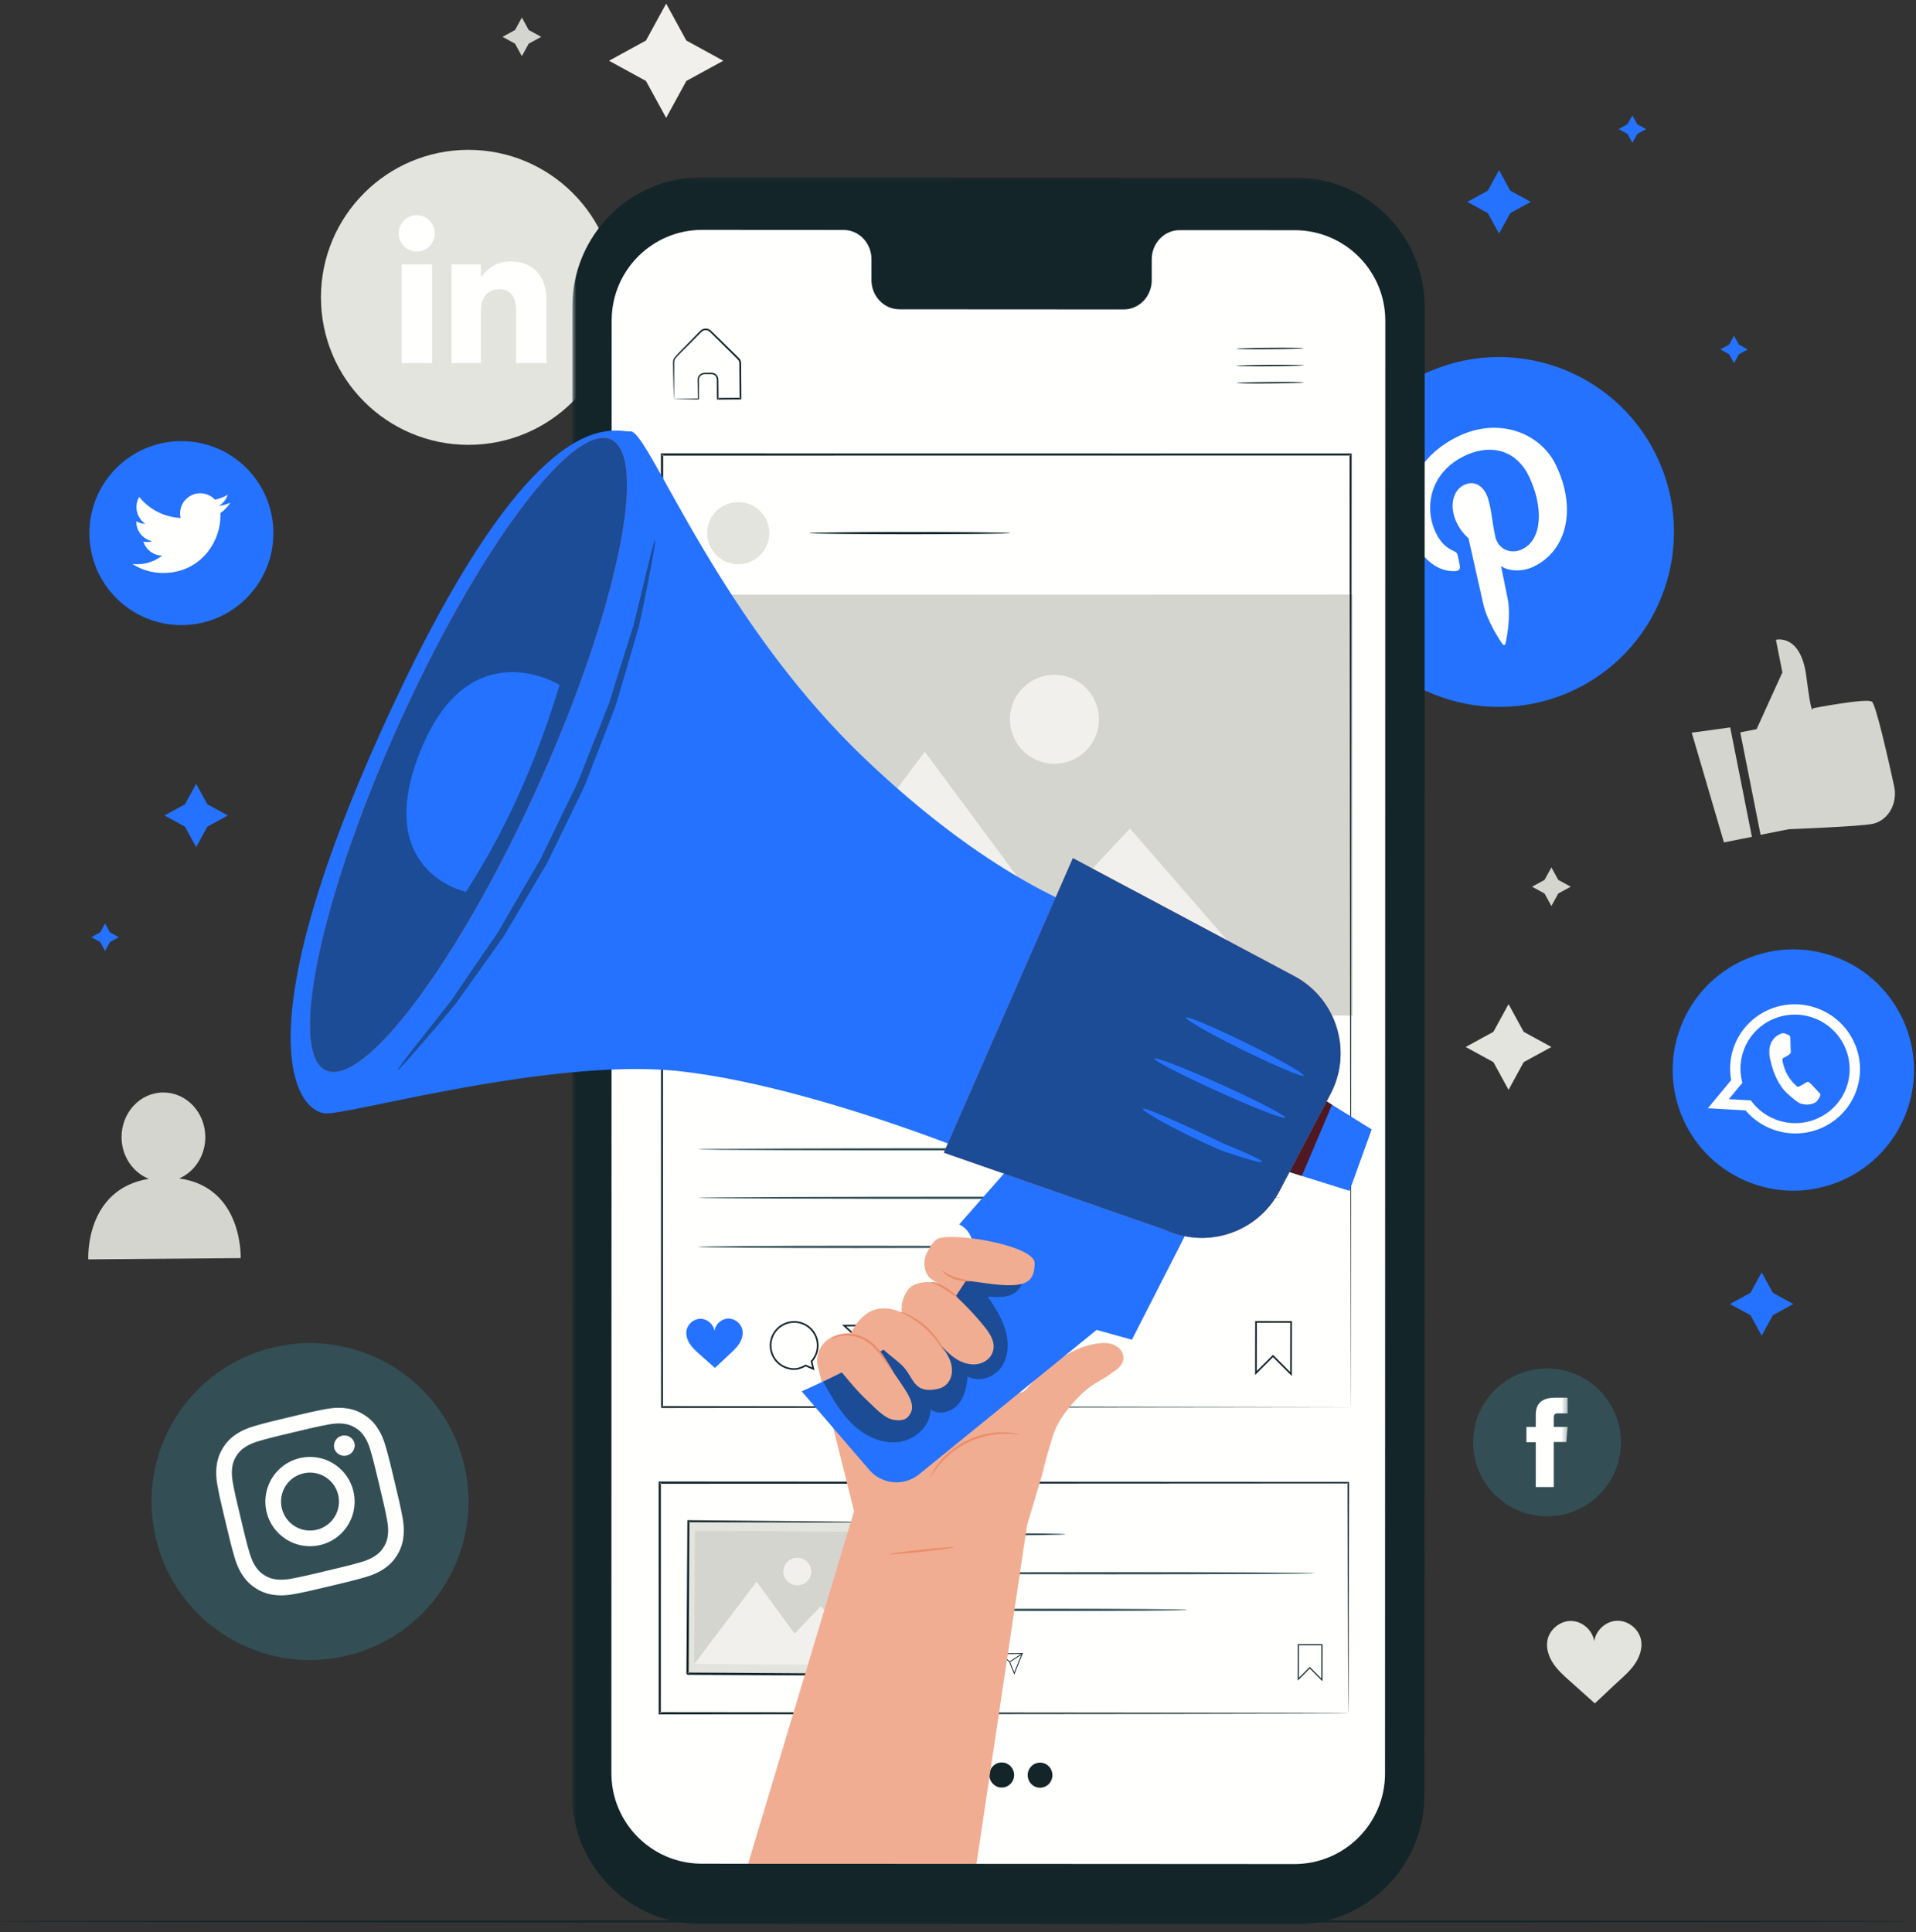 <svg width="356" height="359" xmlns="http://www.w3.org/2000/svg" xmlns:xlink="http://www.w3.org/1999/xlink"><rect width="100%" height="100%" fill="#333333" stroke="none"/><defs><path id="a" d="M.69.129h184.984V324.8H.69z"/></defs><g fill="none" fill-rule="evenodd"><path d="M87.042 82.66c-15.136 0-27.407-12.271-27.407-27.407 0-15.137 12.27-27.408 27.407-27.408s27.408 12.271 27.408 27.408c0 15.136-12.27 27.407-27.408 27.407" fill="#E4E4DE"/><path fill="#FFFFFE" d="M74.614 67.468h5.673V49.143h-5.673zm2.81-20.725c1.853 0 3.354-1.515 3.354-3.381 0-1.868-1.501-3.381-3.354-3.381-1.854 0-3.354 1.513-3.354 3.38s1.5 3.382 3.354 3.382m11.93 11.106c0-2.577 1.186-4.111 3.456-4.111 2.086 0 3.088 1.472 3.088 4.11v9.62h5.646V55.866c0-4.91-2.782-7.282-6.667-7.282-3.887 0-5.523 3.027-5.523 3.027v-2.468h-5.441v18.325h5.441v-9.62"/><path fill="#F1F0EC" d="M123.774.672l3.753 6.862 6.862 3.753-6.862 3.753-3.753 6.862-3.753-6.862-6.863-3.753 6.863-3.753 3.753-6.862"/><path fill="#E4E4DE" d="M280.294 186.582l2.814 5.146 5.147 2.814-5.147 2.815-2.814 5.147-2.815-5.147-5.147-2.815 5.147-2.814 2.815-5.146"/><path fill="#D4D5CF" d="M288.255 161.17l1.27 2.321 2.322 1.27-2.321 1.271-1.27 2.322-1.27-2.322-2.324-1.27 2.324-1.27 1.27-2.322M96.968 3.253l1.27 2.322 2.322 1.27-2.322 1.27-1.27 2.322-1.27-2.322-2.322-1.27 2.322-1.27 1.27-2.322M33.304 218.97c2.863-1.246 4.873-4.241 4.844-7.74-.04-4.583-3.557-8.27-7.854-8.234-4.297.036-7.748 3.78-7.708 8.363.03 3.531 2.132 6.51 5.059 7.683-11.951 1.96-11.24 14.966-11.24 14.966l28.317-.236s.475-13.164-11.418-14.802"/><path d="M304.906 304.714c-.401-2.038-2.41-3.63-4.484-3.556-2.057.074-3.928 1.778-4.208 3.814-.298-2.034-2.185-3.72-4.241-3.777-2.076-.056-4.071 1.555-4.453 3.595-.28 1.486.23 3.032 1.067 4.292.837 1.26 1.979 2.28 3.109 3.285 1.582 1.408 3.043 2.732 4.626 4.14 1.57-1.421 2.905-2.757 4.475-4.18 1.12-1.015 2.254-2.045 3.079-3.312.825-1.267 1.32-2.818 1.03-4.301" fill="#E4E4DE"/><path d="M323.347 136.083l3.035-.601 4.79-10.541-1.2-6.057s4.632-1.218 5.654 6.822c1.02 8.04 1.217 5.902 1.217 5.902s9.966-1.937 10.964-1.235c.727.509 2.96 10.347 4.129 15.69.588 2.69-.571 5.53-2.955 6.667-.34.162-.689.287-1.044.357-2.483.492-15.574.99-15.574.99l-5.24 1.039-3.776-19.033m-9.015.06l5.982 20.383 5.196-1.03-4.033-20.336-7.145.983" fill="#D4D5CF"/><path d="M354.373 357.02c0 .117-79.336.21-177.178.21C79.318 357.23 0 357.137 0 357.02c0-.114 79.318-.206 177.195-.206 97.842 0 177.178.092 177.178.207" fill="#132529"/><path d="M292.743 128.083c-16.143 7.851-35.595 1.13-43.447-15.013-7.851-16.144-1.13-35.596 15.014-43.448 16.144-7.852 35.596-1.13 43.448 15.014 7.85 16.144 1.13 35.595-15.015 43.447" fill="#2472FF"/><path d="M270.494 106.118c.547-.035.87-.413.756-.984-.079-.394-.29-1.383-.372-1.798-.11-.566-.246-.715-.827-.971-1.263-.558-2.373-1.535-3.218-3.272-2.45-5.04-.875-11.384 5.173-14.326 5.355-2.604 9.888-.763 12.014 3.607 2.796 5.75 2.611 11.84-1.166 13.677-2.087 1.015-4.487.049-5.016-2.31-.628-2.818-.793-6.108-1.68-7.932-.795-1.632-2.332-2.568-4.146-1.687-2.133 1.038-2.774 4.078-1.336 7.033.916 1.882 2.172 2.846 2.172 2.846l2.72 12.113c.805 3.596 3.376 7.235 3.626 7.607.148.221.478.13.53-.115.072-.353 1.086-4.725.424-8.277-.186-1.007-1.262-6.163-1.262-6.163 1.336.984 3.927 1.162 6.079.116 6.411-3.119 7.918-11.077 4.113-18.9-2.877-5.915-10.564-8.987-18.18-5.284-9.473 4.608-10.948 13.724-8.192 19.39 1.668 3.429 4.45 5.849 7.788 5.63" fill="#FFFFFE"/><path d="M325.207 219.767c-11.565-4.419-17.358-17.377-12.939-28.943 4.42-11.566 17.378-17.36 28.943-12.94 11.566 4.42 17.359 17.378 12.94 28.943-4.42 11.566-17.378 17.36-28.944 12.94" fill="#2472FF"/><path d="M329.936 208.018a10.116 10.116 0 01-4.622-3.55l-4.086-.231 2.518-3.043a9.977 9.977 0 01.302-6.208c.117-.306.25-.606.397-.895 2.284-4.585 7.765-6.769 12.681-4.89 4.979 1.902 7.608 7.293 6.136 12.286a8.95 8.95 0 01-.248.746c-1.984 5.19-7.852 7.783-13.078 5.785zm14.977-5.386c2.158-6.11-.97-12.871-7.105-15.215-6.062-2.316-12.817.541-15.357 6.397-.067.161-.135.323-.197.486a11.883 11.883 0 00-.594 6.4l-4.327 5.226 7.005.4a12.085 12.085 0 004.916 3.477c6.23 2.381 13.192-.701 15.555-6.884.036-.096.073-.19.104-.287z" fill="#FFFFFE"/><path d="M337.837 202.845c-.228-.244-1.33-1.428-1.55-1.615-.217-.192-.386-.305-.675-.101-.29.204-1.06.618-1.286.737-.234.122-.4.084-.628-.161-.223-.243-1.005-.868-1.702-2.212-.542-1.036-.76-2.147-.813-2.482-.053-.335.146-.429.335-.513.176-.079.398-.217.601-.321l.15-.094a3.37 3.37 0 00.3-.261c.165-.148.179-.325.162-.488-.015-.164-.053-1.728-.076-2.366-.017-.635-.286-.629-.45-.691-.158-.061-.333-.158-.517-.228a1.092 1.092 0 00-.87.06c-.359.178-1.325.571-1.843 1.922a3.75 3.75 0 00-.213.99c-.09 1.072.207 2.1.26 2.277.07.232.75 3.772 3.137 5.95 2.396 2.167 2.535 1.802 3.061 1.949.522.151 1.889-.035 2.362-.592.476-.55.685-1.1.661-1.242-.025-.137-.185-.276-.406-.518" fill="#FFFFFE"/><path d="M33.702 116.155c-9.44 0-17.094-7.653-17.094-17.094 0-9.441 7.654-17.095 17.094-17.095 9.442 0 17.095 7.654 17.095 17.095 0 9.441-7.653 17.094-17.095 17.094" fill="#2472FF"/><path d="M24.594 104.784a10.58 10.58 0 005.73 1.68c6.938 0 10.858-5.862 10.622-11.118a7.575 7.575 0 001.864-1.935 7.495 7.495 0 01-2.146.588 3.746 3.746 0 001.643-2.067 7.487 7.487 0 01-2.373.906 3.737 3.737 0 00-2.728-1.179c-2.412 0-4.185 2.25-3.64 4.589a10.606 10.606 0 01-7.703-3.906 3.742 3.742 0 001.156 4.99 3.716 3.716 0 01-1.693-.467c-.04 1.732 1.2 3.351 2.997 3.712a3.725 3.725 0 01-1.686.064 3.74 3.74 0 003.49 2.596 7.513 7.513 0 01-5.533 1.547" fill="#FFFFFE"/><path d="M64.423 307.654c-15.818 3.768-31.696-6-35.465-21.819-3.768-15.817 6-31.696 21.819-35.464 15.817-3.768 31.696 6 35.464 21.818 3.769 15.819-6 31.697-21.818 35.465" fill="#334F55"/><path d="M53.86 263.309c-4.266 1.015-4.797 1.161-6.454 1.637-1.653.475-2.73 1.012-3.638 1.638a7.917 7.917 0 00-2.35 2.473 7.9 7.9 0 00-1.148 3.214c-.15 1.09-.144 2.295.178 3.985.322 1.694.432 2.232 1.448 6.498 1.016 4.265 1.162 4.796 1.637 6.452.474 1.653 1.012 2.732 1.638 3.638a7.897 7.897 0 002.474 2.35 7.915 7.915 0 003.213 1.15c1.09.149 2.296.143 3.986-.18 1.693-.322 2.232-.431 6.497-1.447s4.795-1.162 6.453-1.637c1.652-.474 2.73-1.012 3.637-1.638a7.912 7.912 0 002.35-2.474 7.902 7.902 0 001.149-3.214c.15-1.09.144-2.296-.178-3.985-.322-1.693-.433-2.232-1.449-6.497-1.016-4.266-1.16-4.796-1.636-6.453-.474-1.653-1.012-2.731-1.638-3.637a7.914 7.914 0 00-2.474-2.35 7.905 7.905 0 00-3.213-1.149c-1.092-.15-2.296-.145-3.986.177-1.694.324-2.232.432-6.497 1.449m.674 2.829c4.193-.999 4.693-1.101 6.367-1.42 1.548-.296 2.44-.237 3.046-.154.8.11 1.404.326 2.084.745.681.418 1.146.86 1.605 1.525.347.503.801 1.273 1.236 2.788.47 1.637.605 2.13 1.603 6.324 1 4.192 1.101 4.693 1.42 6.368.295 1.547.237 2.44.154 3.044a5 5 0 01-.744 2.086 5.012 5.012 0 01-1.526 1.605c-.502.346-1.273.8-2.787 1.236-1.638.47-2.13.603-6.325 1.602-4.192 1-4.693 1.101-6.367 1.421-1.548.294-2.44.237-3.045.153a4.997 4.997 0 01-2.085-.744 5.014 5.014 0 01-1.605-1.527c-.346-.502-.8-1.272-1.236-2.786-.47-1.638-.604-2.131-1.602-6.324-1-4.193-1.102-4.694-1.421-6.367-.295-1.549-.237-2.441-.154-3.046.11-.8.326-1.405.745-2.085a4.99 4.99 0 011.526-1.605c.502-.347 1.272-.801 2.787-1.235 1.637-.47 2.13-.605 6.324-1.604" fill="#FFFFFE"/><path d="M58.847 284.248a5.38 5.38 0 11-2.496-10.47 5.38 5.38 0 012.496 10.47m-3.168-13.3a8.29 8.29 0 103.842 16.13 8.29 8.29 0 00-3.842-16.13m10.191-2.764a1.939 1.939 0 01-3.77.898 1.938 1.938 0 013.77-.898" fill="#FFFFFE"/><path d="M287.443 281.74c-7.583 0-13.731-6.147-13.731-13.73 0-7.584 6.148-13.73 13.731-13.73s13.73 6.146 13.73 13.73c0 7.583-6.147 13.73-13.73 13.73" fill="#334F55"/><g transform="translate(105.6 32.8)"><mask id="b" fill="#fff"><use xlink:href="#a"/></mask><path d="M179.75 243.51h3.344v-8.37h2.332l.248-2.803h-2.58v-1.596c0-.661.132-.922.77-.922h1.81v-2.909h-2.315c-2.487 0-3.609 1.096-3.609 3.192v2.235h-1.738v2.837h1.738v8.336" fill="#FFFFFE" mask="url(#b)"/><path d="M135.014 324.8l-110.31-.066C11.438 324.728.687 313.97.69 300.702L.744 24.154C.746 10.879 11.512.122 24.786.129l110.31.065c13.267.008 24.018 10.767 24.014 24.033l-.053 276.55c-.003 13.274-10.768 24.032-24.043 24.023" fill="#132529" mask="url(#b)"/></g><path d="M240.58 42.775l-21.387-.012c-2.868-.001-5.195 2.428-5.195 5.426l-.002 3.88c0 2.997-2.326 5.427-5.194 5.425l-41.688-.024c-2.868-.002-5.192-2.434-5.192-5.432l.001-3.88c.001-2.998-2.325-5.43-5.193-5.432l-7.521-.004-18.72-.012c-9.295-.004-16.835 7.53-16.837 16.826l-.053 269.931c-.002 9.292 7.527 16.827 16.819 16.833l110.088.064c9.296.006 16.836-7.528 16.839-16.825l.053-269.932c.001-9.292-7.528-16.826-16.819-16.832" fill="#FFFFFE"/><path d="M242.19 64.704c0 .073-2.781.154-6.212.182-3.43.03-6.213-.006-6.214-.079 0-.072 2.78-.154 6.212-.182 3.431-.028 6.214.007 6.214.079m.026 3.18c0 .072-2.78.154-6.211.182-3.432.028-6.213-.008-6.214-.08 0-.072 2.78-.154 6.211-.182 3.43-.029 6.213.007 6.214.08m.026 3.178c.001.073-2.78.155-6.212.183-3.43.029-6.212-.007-6.212-.08-.001-.072 2.779-.154 6.21-.182 3.432-.029 6.214.007 6.214.08m-117.029 3.1a2.55 2.55 0 01.325-.021c.257-.01.555-.019.906-.03l3.343-.08-.092.094-.039-2.424c.005-.45-.04-.876.005-1.396.09-.52.553-.977 1.121-1.03.54-.011 1.014-.036 1.598-.009.602.074 1.115.653 1.097 1.291l.04 3.536-.155-.152 4.217-.043-.16.163-.047-5.256-.011-1.337c-.002-.413-.253-.689-.593-.997l-1.844-1.818c-.604-.596-1.198-1.181-1.778-1.755l-.863-.851c-.296-.286-.529-.58-.872-.651-.333-.09-.7-.02-.968.185-.255.216-.528.521-.785.772l-1.513 1.526c-.952.989-1.943 1.892-2.665 2.746-.303.472-.19 1.048-.212 1.574 0 .522-.002 1.018-.003 1.486l-.015 2.394-.017 1.531c-.006.354-.012.544-.02.552-.008.008-.017-.166-.029-.507l-.042-1.507-.055-2.414-.028-1.515-.013-.829c-.002-.3.075-.609.233-.883.78-.956 1.711-1.802 2.67-2.82l1.502-1.538c.27-.265.492-.53.814-.807.337-.259.8-.353 1.223-.24.449.099.74.466 1.013.723l.865.848a2704.903 2704.903 0 013.632 3.563c.148.157.327.29.472.511.136.21.214.458.22.711l.012 1.345.04 5.255.002.163h-.162l-4.218.028h-.154l-.001-.153-.019-3.536c.018-.51-.378-.96-.852-1.024-.485-.026-1.057-.009-1.53-.005a1.035 1.035 0 00-.909.82c-.04.424-.01.918-.018 1.348v2.519h-.092l-3.4-.024-.884-.015c-.199-.006-.298-.011-.292-.017" fill="#132529"/><path d="M197.98 285.088c0 .03-.41.057-1.154.082l-3.153.065c-2.661.039-6.338.061-10.399.061-4.061 0-7.739-.022-10.4-.06-1.27-.027-2.33-.05-3.152-.066-.744-.025-1.156-.052-1.156-.082 0-.029.412-.056 1.156-.08l3.152-.067c2.661-.038 6.339-.061 10.4-.061s7.738.023 10.399.06l3.153.067c.744.025 1.155.052 1.155.081m46.233 7.236c0 .116-16.936.209-37.821.209-20.895 0-37.827-.093-37.827-.209 0-.114 16.932-.207 37.827-.207 20.885 0 37.821.093 37.821.207m-23.64 6.808c0 .116-11.644.209-26.003.209-14.364 0-26.005-.093-26.005-.209 0-.114 11.641-.208 26.005-.208 14.36 0 26.003.094 26.003.208" fill="#334F55"/><path d="M243.36 309.733l.073.073 2.07 2.076.009-6.157-4.173-.007-.01 6.04 2.031-2.025zm2.35 2.651l-2.35-2.358-2.238 2.232.01-6.748 4.588.008-.01 6.866zm-64.524-5.37a2.148 2.148 0 00-2.13 2.163 2.15 2.15 0 002.164 2.129c.304-.004.642-.11 1.034-.326l.034-.02.61.273-.137-.601.027-.03c.366-.402.565-.92.56-1.46a2.148 2.148 0 00-2.162-2.128zm1.939 4.492l-.83-.37c-.4.218-.753.324-1.074.327a2.307 2.307 0 01-2.323-2.285 2.308 2.308 0 012.286-2.323 2.307 2.307 0 012.322 2.286 2.29 2.29 0 01-.574 1.536l.193.83zm3.002-4.146l1.518 1.394.81 1.976 1.359-3.4-3.687.03zm2.33 3.79l-.951-2.32-1.783-1.624 4.324-.035-1.59 3.98z" fill="#132529"/><path fill="#132529" d="M187.689 308.837l-.087-.133 2.359-1.533.086.132-2.358 1.534"/><path d="M176.32 307.69c-.124-.617-.735-1.099-1.364-1.073-.624.025-1.19.543-1.273 1.161-.093-.616-.667-1.126-1.291-1.141-.63-.015-1.234.477-1.347 1.096-.083.451.073.92.329 1.3.255.382.603.69.946.994.482.427.926.827 1.409 1.251.474-.432.878-.84 1.353-1.273.339-.309.681-.623.93-1.008.25-.385.398-.857.308-1.307" fill="#E0565F"/><path d="M250.527 318.354s-.01-.26-.014-.753l-.015-2.189-.034-8.447-.074-31.467.137.137-127.933.071h-.008l.208-.208-.007 42.856-.201-.202 91.546.094 26.726.056c3.12.012 5.53.02 7.17.025l1.86.014c.418.004.64.013.64.013s-.204.008-.615.012l-1.835.013-7.128.026-26.68.056c-22.795.024-54.8.057-91.684.093h-.202v-.2c-.002-13.516-.005-27.963-.006-42.856v-.21h.216c51.206.03 97.152.055 127.933.072h.137v.138c-.032 13.453-.058 24.178-.074 31.55l-.035 8.415-.014 2.165c-.005.485-.014.726-.014.726" fill="#132529"/><path fill="#E4E4DE" d="M163.346 282.86l-.161 28.332-35.44-.202.161-28.332 35.44.201"/><path d="M163.346 282.86a1.155 1.155 0 01-.178.01c-.13.001-.294.004-.502.008l-1.936.01-7.266.009-25.558-.052.187-.186-.14 28.33c.044.05-.388-.394-.2-.206h.067l.077.001h.153l.308.002.613.004 1.222.007 2.425.014 4.776.029 9.194.06c5.953.042 11.532.083 16.598.12l-.175.171.207-20.52.077-5.753.028-1.524c.009-.346.023-.535.023-.535s.012.163.016.499l.01 1.49.013 5.714-.027 20.63v.174h-.175l-16.597-.07-9.195-.044-4.775-.026-2.426-.012-1.221-.008-.614-.004-.307-.001-.153-.001h-.145c.183.186-.26-.254-.213-.214l.183-28.33v-.186l.187.002c10.543.098 19.417.18 25.68.24l7.223.09 1.898.032.482.014c.106.005.159.008.156.011" fill="#132529"/><path fill="#D4D5CF" d="M128.978 309.214l32.948.188.141-24.766-32.95-.187-.14 24.765"/><path fill="#F1F0EC" d="M128.978 309.214l11.595-15.328 7.074 9.67 4.865-5.12 9.414 10.966-32.948-.188m21.762-17.156a2.596 2.596 0 01-5.19-.03 2.595 2.595 0 015.19.03"/><path d="M187.667 99.06c0 .015-.13.03-.378.043l-1.086.039-3.99.066c-3.37.038-8.027.062-13.168.062-5.145 0-9.801-.024-13.171-.062l-3.992-.066-1.084-.039c-.248-.013-.379-.028-.379-.042 0-.015.13-.028.379-.042l1.084-.039c1.01-.017 2.357-.04 3.992-.066 3.37-.038 8.026-.061 13.17-.061 5.142 0 9.798.023 13.169.06l3.99.067c.43.015.79.028 1.086.04.248.013.378.026.378.04m48.864 152.686l.11.108 3.075 3.086.014-9.151-6.201-.009-.015 8.974 3.017-3.008zm3.492 3.94l-3.493-3.504-3.325 3.316.016-10.028 6.817.012-.015 10.204zm-92.503-9.899a4.229 4.229 0 00-4.19 4.258 4.229 4.229 0 004.258 4.19c.598-.005 1.263-.215 2.034-.641l.068-.039 1.203.538-.273-1.183.055-.06a4.208 4.208 0 001.103-2.872 4.229 4.229 0 00-4.258-4.19zm3.817 8.843l-1.633-.728c-.789.428-1.48.638-2.114.644a4.54 4.54 0 01-4.57-4.498 4.54 4.54 0 014.498-4.571 4.539 4.539 0 014.57 4.497 4.522 4.522 0 01-1.128 3.024l.377 1.632zm5.909-8.16l2.99 2.743 1.593 3.89 2.674-6.691-7.257.058m4.586 7.46l-1.87-4.567-3.51-3.197 8.511-.07-3.131 7.834" fill="#132529"/><path fill="#132529" d="M160.322 249.376l-.17-.26 4.642-3.02.17.262-4.642 3.018"/><path d="M137.944 247.12c-.244-1.217-1.447-2.164-2.686-2.114-1.228.048-2.343 1.07-2.505 2.287-.182-1.214-1.313-2.218-2.541-2.247-1.24-.028-2.428.937-2.652 2.156-.164.888.144 1.812.646 2.562.503.751 1.188 1.357 1.864 1.956.948.837 1.824 1.625 2.772 2.462.935-.852 1.73-1.654 2.664-2.506.668-.609 1.342-1.226 1.832-1.986.49-.758.784-1.685.606-2.57" fill="#2472FF"/><path d="M142.942 99.06a5.773 5.773 0 11-11.547.001 5.773 5.773 0 0111.547 0" fill="#E4E4DE"/><path d="M237.843 222.567c0 .115-24.209.208-54.063.208-29.866 0-54.068-.093-54.068-.208 0-.115 24.202-.209 54.068-.209 29.854 0 54.063.094 54.063.21m0-9.006c0 .116-24.209.21-54.063.21-29.866 0-54.068-.094-54.068-.21 0-.114 24.202-.208 54.068-.208 29.854 0 54.063.094 54.063.208m-49.275 18.129c0 .115-13.176.209-29.426.209-16.256 0-29.43-.094-29.43-.209 0-.114 13.174-.208 29.43-.208 16.25 0 29.426.094 29.426.208" fill="#334F55"/><path d="M181.306 329.795c-.006 1.287-1.04 2.325-2.308 2.32-1.268-.006-2.292-1.055-2.287-2.341.006-1.288 1.039-2.327 2.307-2.32 1.27.004 2.292 1.053 2.288 2.341m7.119.032c-.007 1.287-1.04 2.327-2.307 2.321-1.27-.006-2.293-1.054-2.288-2.342.004-1.286 1.038-2.325 2.307-2.32 1.269.005 2.292 1.054 2.288 2.341m7.117.033c-.005 1.287-1.038 2.326-2.307 2.32-1.269-.005-2.293-1.054-2.287-2.342.006-1.286 1.038-2.324 2.307-2.319 1.269.005 2.293 1.054 2.287 2.341" fill="#132529"/><path fill="#D4D5CF" d="M123.363 188.748l127.943-.038-.024-78.242-127.941.037.022 78.243"/><path fill="#F1F0EC" d="M135.163 188.743l36.663-49.07 22.728 30.687 15.405-16.413 30.212 34.766-105.008.03m69.025-55.089a8.268 8.268 0 11-16.537.004 8.268 8.268 0 0116.537-.004"/><path d="M250.95 261.446l-.19-176.992.19.188-127.927.02h-.014l.208-.208-.04 176.992-.168-.17 127.94.17-127.94.17h-.17v-.17L122.8 84.454v-.208h.223l127.927.019h.188v.189l-.093 127.817c-.022 15.569-.04 27.869-.05 36.282l-.024 9.603c-.005 1.082-.009 1.905-.01 2.463-.004.551-.011.827-.011.827" fill="#132529"/><path d="M190.832 283.4l2.83-9.51a104.62 104.62 0 012.032-7.27c.794-2.496 2.83-5.117 4.685-7.005 2.889-2.938 4.263-2.958 6.206-4.517.176-.114.374-.276.54-.366a3.07 3.07 0 00.945-.817c1.673-1.81.066-4.612-3.333-4.345-2.559.2-6.731.932-13.516 7.932-.085.107-.174.196-.258.304-3.56 4.63-6.905-8.585-7.508-13.504-.392-3.19-3.844-5.152-6.967-3.998l-16.529 7.731c-1.365-.48-2.985-.4-4.825.163-2.434.9-3.785 3.403-3.15 5.83l6.706 26.762L139 346.305h42.438l9.394-62.904" fill="#F1AD92"/><path d="M223.434 223.23l-13.119 25.707-6.558-1.822-32.973 26.82a6.678 6.678 0 01-9.278-.824l-12.554-14.589s25.314-10.903 29.995-19.93c4.682-9.026-.729-11.073-.729-11.073l11.914-13.538 33.302 9.25m-17.014-52.513s-19.204-4.248-46.227-30.234c-27.023-25.986-39.721-60.494-43.028-60.326-.31.016-.718-.028-1.225-.073-4.905-.432-19.1-.863-43.994 53.29-27.47 59.752-16.65 73.627-11.184 73.516 5.467-.112 42.582-10.455 65.764-7.82 23.182 2.635 52.98 14.717 52.98 14.717l26.913-43.07" fill="#2472FF"/><path d="M247.214 203.286l-9.487 18.036c-4.025 7.655-13.336 10.818-21.191 7.199l-41.16-14.34 23.972-54.723 41.122 21.914c7.892 4.207 10.907 13.998 6.744 21.914" fill="#E0565F"/><path d="M223.33 230.016a16.158 16.158 0 01-6.794-1.495l-41.16-14.34 23.972-54.723 41.122 21.914c5.488 2.925 8.617 8.55 8.615 14.367a16.189 16.189 0 01-1.871 7.547l-9.487 18.036c-2.897 5.51-8.536 8.694-14.397 8.694" fill="#1B4C95"/><path d="M74.165 134.462c-14.62 32.368-20.704 61.212-13.592 64.425 7.112 3.212 24.729-20.425 39.348-52.793 14.618-32.368 20.704-61.212 13.592-64.424-7.113-3.212-24.729 20.424-39.348 52.792" fill="#E0565F"/><path d="M61.99 199.18a3.41 3.41 0 01-1.417-.293c-2.018-.912-2.973-3.885-2.973-8.418 0-11.443 6.094-32.821 16.565-56.007 13.727-30.393 30.095-53.084 37.93-53.084a3.4 3.4 0 011.418.292c2.017.912 2.973 3.885 2.973 8.418-.001 11.443-6.094 32.82-16.565 56.006-13.727 30.393-30.095 53.088-37.93 53.085" fill="#1B4C95"/><path fill="#2472FF" d="M250.746 221.286l-11.156-3.504 6.904-13.127 8.367 5.201-4.115 11.43"/><path d="M241.882 218.502l-2.292-.72 2.292.72m5.613-13.224l-1.001-.623 1.001.623" fill="#565A58"/><path fill="#501820" d="M241.882 218.502l-2.292-.72 6.904-13.127 1.001.623-5.613 13.224"/><path d="M238.806 207.683c-.163.361-5.73-1.803-12.434-4.833-6.708-3.03-12.01-5.78-11.846-6.14.163-.36 5.73 1.804 12.436 4.834 6.704 3.03 12.007 5.778 11.844 6.14m3.432-7.819c-.176.356-5.214-1.767-11.254-4.742-6.042-2.976-10.796-5.674-10.62-6.03.174-.355 5.21 1.769 11.253 4.745 6.04 2.975 10.795 5.672 10.62 6.027m-7.757 16.018c-.06.19-1.385-.116-3.5-.769a119.66 119.66 0 01-3.691-1.218c-1.376-.5-2.803-1.22-4.333-1.914-6.104-2.832-10.763-5.607-10.612-5.936.18-.388 5.162 1.828 11.21 4.634 1.516.687 2.922 1.444 4.248 1.998 1.332.539 2.527 1.041 3.524 1.484 1.996.886 3.21 1.532 3.153 1.721m-130.51-88.619s-16.69-10.35-25.822 12.2c-9.132 22.55 8.429 26.258 8.429 26.258 7.186-11.144 13.024-23.916 17.393-38.458" fill="#2472FF"/><path d="M73.912 198.826c-.003 0-.006 0-.008-.003-.076-.063.838-1.318 2.554-3.535l7.352-9.322 4.607-6.75 2.574-3.748 1.348-1.958c.44-.672.823-1.396 1.244-2.106l5.211-8.962 1.372-2.35c.468-.784.818-1.64 1.24-2.469l2.462-5.08 2.47-5.076c.39-.841.85-1.645 1.174-2.499l.998-2.529 3.823-9.633c.297-.77.629-1.518.886-2.28a2286.416 2286.416 0 012.063-6.62l2.46-7.8 2.777-11.517c.677-2.703 1.1-4.2 1.2-4.2h.001c.098.017-.14 1.549-.654 4.309-.528 2.755-1.274 6.756-2.344 11.666l-2.304 7.891-1.297 4.395-.682 2.298c-.249.77-.574 1.526-.864 2.304l-3.77 9.73-.994 2.552c-.325.86-.784 1.67-1.173 2.52l-2.48 5.115c-.841 1.726-1.67 3.432-2.49 5.113-.425.832-.78 1.694-1.255 2.483l-1.392 2.359-5.319 8.98c-.433.71-.825 1.433-1.277 2.105-.469.662-.93 1.316-1.388 1.96l-2.657 3.742-4.786 6.697c-3.19 3.867-5.867 6.917-7.705 9.035-1.801 2.052-2.852 3.183-2.977 3.183" fill="#1B4C95"/><path d="M177.954 239.985a15.776 15.776 0 001.5-2.428c-.153.334-.322.679-.507 1.035-.237.458-.527.92-.864 1.385a3.52 3.52 0 00-.13.008m2.09-3.84c.48-1.407.425-2.196.628-2.198h.003c-.13.666-.333 1.397-.63 2.199" fill="#898C88"/><path d="M158.778 253.786a298.056 298.056 0 006.787-3.793l.032-.019a133.123 133.123 0 01-6.819 3.812m15.153-9.572c1.8-1.552 3.09-2.973 4.023-4.23a3.52 3.52 0 01.13-.007c-1.014 1.398-2.453 2.826-4.153 4.237" fill="#916756"/><path d="M165.956 268.01c-2.855 0-5.616-1.48-7.675-3.498-2.253-2.21-3.807-5.017-5.329-7.78 0 0 1.546-.635 5.826-2.946a133.123 133.123 0 006.819-3.812c3.582-2.059 6.287-3.995 8.334-5.76 1.7-1.41 3.139-2.839 4.152-4.237.337-.466.627-.927.864-1.385.185-.356.354-.7.507-1.035.258-.522.447-.994.59-1.411.297-.802.5-1.533.63-2.2.45-.052.876-.076 1.284-.076 1.916 0 3.45.533 5.487 1.17.885.278 1.812.671 2.294 1.463.823 1.35-.129 3.215-1.539 3.93-.88.445-1.86.571-2.855.571-.601 0-1.207-.046-1.8-.094 1.303 1.987 2.624 4.01 3.285 6.293.664 2.283.578 4.902-.788 6.846-.95 1.353-2.618 2.228-4.234 2.228a3.958 3.958 0 01-2.024-.534c-.15 1.879-.555 3.842-1.803 5.254-.8.905-2.035 1.482-3.216 1.482-.663 0-1.307-.181-1.849-.589-.034 3.156-3.008 5.764-6.148 6.08a8.19 8.19 0 01-.812.04" fill="#1B4C95"/><path d="M189.289 266.52c-.011.074-1.086-.131-2.827-.084-1.732.04-4.15.418-6.54 1.565a16.358 16.358 0 00-5.319 4.12c-1.126 1.329-1.638 2.295-1.703 2.257-.023-.013.08-.266.315-.7.235-.436.616-1.044 1.16-1.743 1.076-1.397 2.906-3.131 5.366-4.31 2.458-1.179 4.955-1.52 6.719-1.483.886.012 1.6.096 2.085.186.485.089.749.166.744.192" fill="#EA8E6C"/><path d="M154.004 252.435c2.6 2.497 4.377 5.253 7.103 7.768 1.239 1.143 3.163 3.307 4.823 3.595 1.661.288 2.725.068 3.382-1.484.533-1.258-.423-2.975-1.083-4.01-1.737-2.725-3.399-4.855-4.7-6.974-.608-.992.18-1.196.468-.737 1.252 1.297 3.117 2.42 4.238 3.832 1.535 1.933 1.813 4.495 5.827 3.685.532-.108 1.061-.29 1.492-.62 1.51-1.156 1.574-3.168.938-4.779-.498-1.262-1.374-2.333-2.235-3.382 1.709 1.93 3.574 3.962 6.291 4.181 1.58.128 3.166-.608 3.806-2.059.804-1.825-.35-3.59-1.506-5.017a52.366 52.366 0 00-6.823-6.972 5.212 5.212 0 00-3.317-1.23c-1.406-.008-3.164.256-4.033 1.48-1.577 2.218-1.091 4.18-1.091 4.18s-3.525-1.786-6.357.082c-2.832 1.87-3.533 5.082-3.533 5.082l-3.69 3.38" fill="#F1AD92"/><path d="M172.76 237.458c-1.091-1.098-1.345-3.107-.498-4.767.599-1.174 1.355-2.316 2.122-2.574 3.353-1.131 18.002 1.403 17.868 4.653-.137 3.34-1.203 4.808-9.154 3.66-1.398-.202-3.592-.477-3.592-.477l-1.92 2.88-4.826-3.375" fill="#F1AD92"/><path d="M175.383 251.073c-.116.071-1.231-2.204-3.506-4.243-2.253-2.067-4.626-2.953-4.566-3.076.017-.046.629.112 1.55.547.921.431 2.137 1.173 3.295 2.22 1.155 1.05 2.012 2.187 2.532 3.061.522.876.74 1.47.695 1.49m2.465-9.99c-.073.07-1.04-.721-2.36-1.528-.655-.404-1.263-.743-1.718-.948-.452-.212-.752-.27-.752-.333-.003-.053.344-.096.853.057.509.144 1.164.456 1.838.87 1.352.826 2.237 1.794 2.139 1.882m2.459-3.022c-.01.089-1.285.125-2.821-.318-.764-.233-1.408-.601-1.805-.946-.403-.342-.57-.628-.53-.662.077-.072.987.793 2.459 1.21 1.452.42 2.719.578 2.697.716m-14.237 17.038c-.047.033-.565-.628-1.336-1.737-.786-1.083-1.786-2.698-3.419-3.886-1.633-1.19-3.555-1.472-4.843-1.283-1.314.183-2 .726-2.04.649-.014-.02.14-.167.466-.37.325-.207.846-.433 1.527-.57 1.347-.277 3.4-.027 5.133 1.236 1.725 1.26 2.697 2.94 3.422 4.061.708 1.152 1.137 1.866 1.09 1.9m11.208 32.4c.012.114-2.67.5-5.988.86-3.32.361-6.02.561-6.033.447-.012-.115 2.668-.5 5.988-.861 3.318-.36 6.02-.56 6.033-.446" fill="#EA8E6C"/><path fill="#2472FF" d="M303.302 21.438l.904 1.65 1.652.904-1.652.903-.904 1.651-.903-1.65-1.651-.904 1.651-.903.903-1.651m18.884 40.936l.904 1.652 1.65.902-1.65.904-.904 1.651-.902-1.651-1.652-.904 1.652-.902.902-1.652M19.52 171.59l.903 1.65 1.651.904-1.65.903-.904 1.651-.903-1.65-1.651-.904 1.65-.903.904-1.651M278.527 31.613l2.085 3.813 3.814 2.085-3.814 2.086-2.085 3.813-2.085-3.813-3.813-2.086 3.813-2.085 2.085-3.813M36.446 145.64l2.081 3.806 3.805 2.08-3.805 2.081-2.08 3.805-2.081-3.805-3.805-2.08 3.805-2.081 2.08-3.805m290.878 90.775l2.08 3.804 3.806 2.08-3.805 2.082-2.081 3.804-2.08-3.804-3.806-2.081 3.805-2.081 2.081-3.804"/></g></svg>